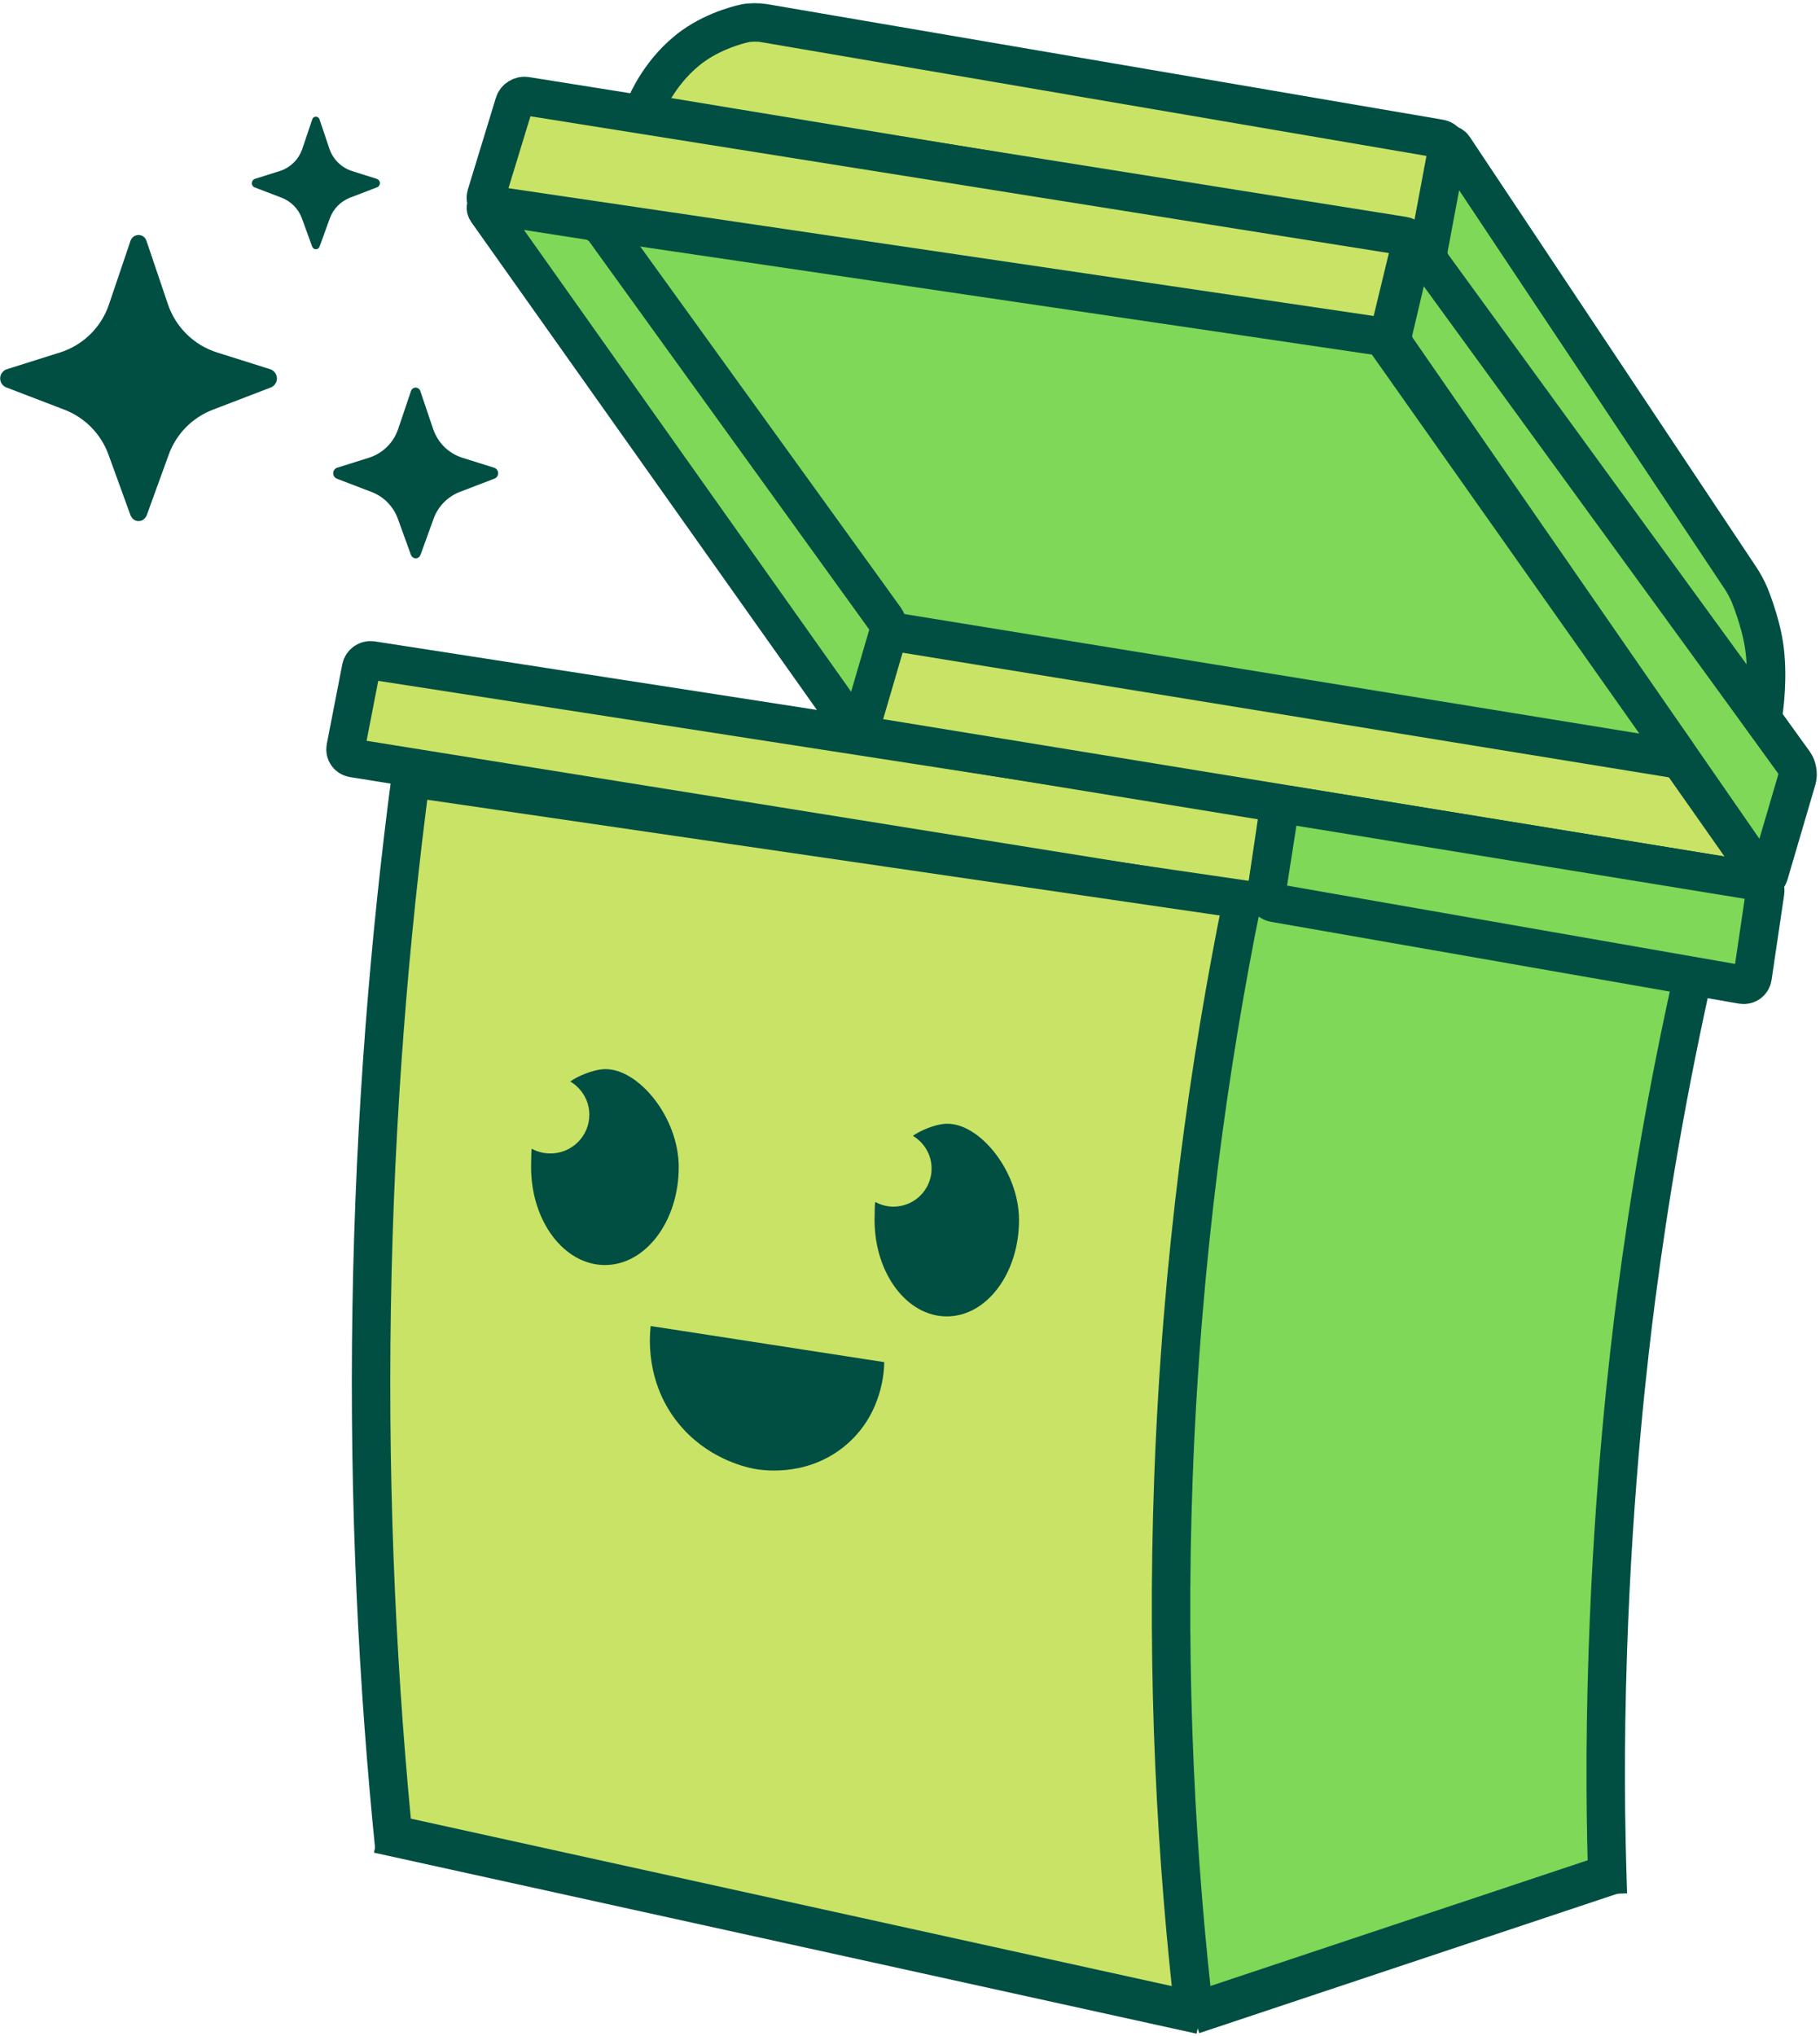 <svg width="406" height="454" viewBox="0 0 406 454" fill="none" xmlns="http://www.w3.org/2000/svg">
<path d="M0.034 84.382C0.034 85.275 0.57 86.084 1.413 86.407L14.382 91.377C18.935 93.13 22.518 96.772 24.194 101.376L29.122 114.95C29.156 115.052 29.232 115.12 29.283 115.222C29.326 115.29 29.36 115.367 29.419 115.444C29.496 115.546 29.581 115.648 29.683 115.733C29.837 115.869 29.998 115.988 30.185 116.073C30.305 116.116 30.424 116.159 30.543 116.176C30.662 116.21 30.781 116.218 30.9 116.218L31.283 116.176C31.402 116.159 31.521 116.116 31.641 116.073C31.828 115.997 32.007 115.869 32.16 115.724C32.253 115.648 32.33 115.554 32.415 115.444C32.458 115.384 32.492 115.325 32.534 115.265C32.594 115.163 32.679 115.086 32.713 114.967L37.64 101.393C39.308 96.79 42.883 93.147 47.435 91.394L60.379 86.424C61.222 86.101 61.775 85.292 61.775 84.399C61.775 83.505 61.162 82.62 60.26 82.339L48.406 78.603C43.282 76.986 39.232 73.012 37.487 67.932L32.662 53.677C32.602 53.516 32.534 53.371 32.441 53.235C32.381 53.15 32.321 53.065 32.245 52.979C32.075 52.792 31.845 52.639 31.581 52.537C31.513 52.503 31.419 52.477 31.326 52.469C31.198 52.426 31.036 52.409 30.9 52.409C30.764 52.409 30.611 52.426 30.475 52.469C30.39 52.486 30.305 52.511 30.219 52.537C29.981 52.622 29.777 52.775 29.598 52.937C29.53 53.005 29.471 53.081 29.411 53.158C29.292 53.32 29.19 53.481 29.122 53.677L24.296 67.932C22.577 73.021 18.518 76.986 13.403 78.603L1.549 82.339C0.638 82.629 0.034 83.454 0.034 84.399H0L0.034 84.382Z" fill="#014F42"/>
<path d="M74.332 105.555C74.332 106.091 74.656 106.568 75.158 106.764L82.894 109.725C85.617 110.763 87.753 112.95 88.749 115.691L91.685 123.792C91.702 123.852 91.753 123.894 91.778 123.946C91.804 123.988 91.829 124.031 91.855 124.073C91.906 124.133 91.948 124.192 92.008 124.235C92.102 124.311 92.195 124.38 92.306 124.439C92.374 124.465 92.442 124.49 92.519 124.499C92.587 124.516 92.655 124.524 92.731 124.524L92.953 124.499C93.021 124.49 93.089 124.465 93.157 124.439C93.267 124.388 93.378 124.32 93.472 124.226C93.531 124.175 93.574 124.124 93.617 124.065C93.642 124.031 93.668 123.997 93.684 123.954C93.719 123.894 93.77 123.843 93.795 123.775L96.731 115.674C97.727 112.925 99.863 110.755 102.569 109.708L110.296 106.747C110.798 106.559 111.13 106.066 111.13 105.538C111.13 105.01 110.764 104.474 110.228 104.313L103.156 102.092C100.093 101.13 97.684 98.756 96.638 95.717L93.761 87.207C93.727 87.114 93.684 87.02 93.633 86.935C93.599 86.884 93.565 86.833 93.514 86.79C93.412 86.68 93.276 86.595 93.123 86.518C93.08 86.501 93.029 86.484 92.978 86.475C92.902 86.45 92.817 86.441 92.723 86.441C92.629 86.441 92.553 86.45 92.468 86.475C92.416 86.484 92.365 86.501 92.323 86.518C92.187 86.569 92.051 86.654 91.957 86.756C91.914 86.799 91.88 86.841 91.846 86.884C91.778 86.978 91.719 87.071 91.685 87.199L88.808 95.709C87.778 98.747 85.362 101.113 82.306 102.083L75.235 104.304C74.69 104.466 74.332 104.976 74.332 105.53V105.555Z" fill="#014F42"/>
<path d="M56.173 40.86C56.173 41.277 56.42 41.652 56.811 41.796L62.819 44.094C64.93 44.903 66.589 46.596 67.364 48.732L69.644 55.021C69.661 55.072 69.695 55.106 69.721 55.14C69.738 55.174 69.763 55.208 69.781 55.242C69.823 55.293 69.857 55.336 69.9 55.37C69.976 55.429 70.044 55.481 70.129 55.523C70.18 55.54 70.24 55.566 70.291 55.574C70.342 55.591 70.402 55.591 70.453 55.591L70.632 55.574C70.683 55.574 70.742 55.549 70.793 55.523C70.878 55.481 70.963 55.429 71.04 55.361C71.091 55.319 71.125 55.276 71.151 55.234C71.168 55.208 71.193 55.183 71.202 55.149C71.227 55.098 71.27 55.064 71.287 55.004L73.567 48.715C74.334 46.579 75.993 44.894 78.103 44.077L84.103 41.779C84.495 41.635 84.75 41.252 84.75 40.843C84.75 40.435 84.469 40.018 84.052 39.89L78.563 38.163C76.189 37.414 74.308 35.567 73.499 33.218L71.27 26.614C71.244 26.538 71.21 26.47 71.168 26.401C71.142 26.359 71.117 26.316 71.074 26.291C70.989 26.206 70.895 26.138 70.768 26.078C70.734 26.061 70.691 26.053 70.657 26.044C70.597 26.027 70.529 26.019 70.461 26.019C70.393 26.019 70.325 26.019 70.266 26.044C70.223 26.044 70.18 26.061 70.155 26.078C70.044 26.121 69.942 26.189 69.874 26.257C69.84 26.291 69.815 26.325 69.789 26.359C69.738 26.436 69.687 26.504 69.661 26.606L67.432 33.21C66.632 35.575 64.751 37.405 62.385 38.154L56.896 39.882C56.471 40.009 56.198 40.401 56.198 40.835V40.852L56.173 40.86Z" fill="#014F42"/>
<path d="M282.412 199.738C282.247 200.838 281.218 201.596 280.117 201.417L78.723 169.065C77.622 168.886 76.893 167.849 77.108 166.756L80.567 148.964C80.782 147.87 81.854 147.112 82.955 147.284L283.52 178.364C284.62 178.536 285.385 179.58 285.228 180.68L282.412 199.738Z" fill="#C9E366"/>
<path d="M282.412 199.738C282.247 200.838 281.218 201.596 280.117 201.417L78.723 169.065C77.622 168.886 76.893 167.849 77.108 166.756L80.567 148.964C80.782 147.87 81.854 147.112 82.955 147.284L283.52 178.364C284.62 178.536 285.385 179.58 285.228 180.68L282.412 199.738Z" stroke="#014F42" stroke-width="8.578" stroke-miterlimit="10"/>
<path d="M109.724 47.139C109.081 46.231 109.452 45.616 110.56 45.774L305.642 73.644C306.743 73.802 308.173 74.674 308.816 75.589L392.908 195.236C393.551 196.151 393.172 196.744 392.071 196.565L194.53 164.327C193.43 164.148 192 163.255 191.357 162.347L109.724 47.139Z" fill="#C9E366"/>
<path d="M109.724 47.139C109.081 46.231 109.452 45.616 110.56 45.774L305.642 73.644C306.743 73.802 308.173 74.674 308.816 75.589L392.908 195.236C393.551 196.151 393.172 196.744 392.071 196.565L194.53 164.327C193.43 164.148 192 163.255 191.357 162.347L109.724 47.139Z" stroke="#014F42" stroke-width="8.578" stroke-miterlimit="10"/>
<path d="M315.306 54.916C315.564 53.83 316.307 53.687 316.958 54.587L400.256 170.145C400.906 171.046 401.185 172.662 400.87 173.734L394.637 194.95C394.323 196.022 393.551 196.143 392.914 195.229L311.511 77.633C310.874 76.718 310.567 75.081 310.824 73.995L315.313 54.916H315.306Z" fill="#7FD858"/>
<path d="M315.306 54.916C315.564 53.83 316.307 53.687 316.958 54.587L400.256 170.145C400.906 171.046 401.185 172.662 400.87 173.734L394.637 194.95C394.323 196.022 393.551 196.143 392.914 195.229L311.511 77.633C310.874 76.718 310.567 75.081 310.824 73.995L315.313 54.916H315.306Z" stroke="#014F42" stroke-width="8.578" stroke-miterlimit="10"/>
<path d="M145.422 25.502C144.321 25.323 143.764 24.322 144.178 23.293C144.178 23.293 147.309 15.502 154.593 10.276C160.011 6.388 166.288 5.172 166.288 5.172C167.381 4.958 169.175 4.944 170.276 5.129L321.225 30.934C322.326 31.12 323.127 32.185 323.012 33.293C323.012 33.293 322.247 40.599 321.168 45.831C320.56 48.798 319.645 52.243 319.645 52.243C319.359 53.323 318.223 54.052 317.129 53.873L145.422 25.502Z" fill="#C9E366"/>
<path d="M145.422 25.502C144.321 25.323 143.764 24.322 144.178 23.293C144.178 23.293 147.309 15.502 154.593 10.276C160.011 6.388 166.288 5.172 166.288 5.172C167.381 4.958 169.175 4.944 170.276 5.129L321.225 30.934C322.326 31.12 323.127 32.185 323.012 33.293C323.012 33.293 322.247 40.599 321.168 45.831C320.56 48.798 319.645 52.243 319.645 52.243C319.359 53.323 318.223 54.052 317.129 53.873L145.422 25.502Z" stroke="#014F42" stroke-width="8.578" stroke-miterlimit="10"/>
<path d="M391.981 158.689C392.639 159.59 393.304 159.425 393.468 158.325C393.468 158.325 394.576 150.769 393.511 143.885C392.653 138.31 390.244 132.577 390.244 132.577C389.815 131.547 388.95 129.946 388.336 129.024L324.345 32.966C323.73 32.037 323.051 32.173 322.851 33.274L318.683 55.533C318.476 56.627 318.848 58.264 319.505 59.164L391.981 158.696V158.689Z" fill="#7FD858"/>
<path d="M391.981 158.689C392.639 159.59 393.304 159.425 393.468 158.325C393.468 158.325 394.576 150.769 393.511 143.885C392.653 138.31 390.244 132.577 390.244 132.577C389.815 131.547 388.95 129.946 388.336 129.024L324.345 32.966C323.73 32.037 323.051 32.173 322.851 33.274L318.683 55.533C318.476 56.627 318.848 58.264 319.505 59.164L391.981 158.696V158.689Z" stroke="#014F42" stroke-width="8.578" stroke-miterlimit="10"/>
<path d="M308.623 75.229C310.667 68.703 312.711 62.177 314.756 55.65L308.623 75.229Z" fill="#C9E366"/>
<path d="M308.623 75.229C310.667 68.703 312.711 62.177 314.756 55.65" stroke="#014F42" stroke-width="8.578" stroke-miterlimit="10"/>
<path d="M200.395 141.07C199.294 140.891 197.865 140.005 197.214 139.097L133.631 50.545C132.98 49.637 133.352 49.03 134.453 49.187L305.646 73.641C306.746 73.798 308.176 74.67 308.819 75.585L373.925 167.819C374.569 168.726 374.197 169.327 373.096 169.148L200.395 141.07Z" fill="#7FD858"/>
<path d="M200.395 141.07C199.294 140.891 197.865 140.005 197.214 139.097L133.631 50.545C132.98 49.637 133.352 49.03 134.453 49.187L305.646 73.641C306.746 73.798 308.176 74.67 308.819 75.585L373.925 167.819C374.569 168.726 374.197 169.327 373.096 169.148L200.395 141.07Z" stroke="#014F42" stroke-width="8.578" stroke-miterlimit="10"/>
<path d="M280.757 203.183C311.909 209.23 343.191 213.65 374.343 219.698C370.026 245.91 365.846 276.605 362.729 305.984C358.355 347.237 356.01 386.087 355.052 422.079C325.859 432.444 296.666 442.808 267.465 453.173C263.934 418.597 261.925 376.895 264.306 329.824C266.758 281.295 273.466 237.773 280.757 203.183Z" fill="#7FD858"/>
<path d="M358.679 422.4C358.157 406.795 357.929 390.363 358.673 368.139C359.938 330.382 363.426 301.418 365.006 289.266C367.808 267.75 371.954 242.702 378.252 214.981" stroke="#014F42" stroke-width="8.578" stroke-miterlimit="10"/>
<path d="M89.589 410.113C85.372 374.093 82.713 325.857 83.492 280.48C84.171 241.286 87.302 205.424 91.62 173.485C153.473 182.514 215.319 191.542 277.173 200.577C271.426 231.55 267.916 258.356 265.679 279.436C263.134 303.419 260.16 332.283 260.339 370.219C260.475 398.826 262.362 430.049 264.306 448.048C247.672 452.68 217.581 435.68 179.831 428.889C134.554 420.747 103.178 421.521 89.589 410.12V410.113Z" fill="#C9E366"/>
<path d="M390.951 217.95C390.786 219.051 389.757 219.795 388.656 219.609L284.214 201.352C283.113 201.159 282.362 200.101 282.534 199.001L285.321 181.23C285.493 180.129 286.537 179.372 287.638 179.557L392.066 196.563C393.167 196.742 393.932 197.792 393.767 198.893L390.951 217.95Z" fill="#7FD858"/>
<path d="M390.951 217.95C390.786 219.051 389.757 219.795 388.656 219.609L284.214 201.352C283.113 201.159 282.362 200.101 282.534 199.001L285.321 181.23C285.493 180.129 286.537 179.372 287.638 179.557L392.066 196.563C393.167 196.742 393.932 197.792 393.767 198.893L390.951 217.95Z" stroke="#014F42" stroke-width="8.578" stroke-miterlimit="10"/>
<path d="M114.722 23.046C115.05 21.981 116.216 21.252 117.316 21.43L313.092 52.618C314.193 52.797 314.879 53.826 314.614 54.905L310.154 73.312C309.889 74.398 308.774 75.149 307.673 74.985L109.875 45.784C108.774 45.62 108.138 44.619 108.46 43.554L114.722 23.053V23.046Z" fill="#C9E366"/>
<path d="M114.722 23.046C115.05 21.981 116.216 21.252 117.316 21.43L313.092 52.618C314.193 52.797 314.879 53.826 314.614 54.905L310.154 73.312C309.889 74.398 308.774 75.149 307.673 74.985L109.875 45.784C108.774 45.62 108.138 44.619 108.46 43.554L114.722 23.053V23.046Z" stroke="#014F42" stroke-width="8.578" stroke-miterlimit="10"/>
<path d="M108.692 47.139C108.048 46.231 108.42 45.623 109.521 45.795L131.609 49.233C132.71 49.404 134.147 50.284 134.797 51.184L197.437 137.964C198.087 138.864 198.366 140.48 198.052 141.552L192.061 162.039C191.747 163.111 190.968 163.24 190.324 162.332L108.692 47.139Z" fill="#7FD858"/>
<path d="M108.692 47.139C108.048 46.231 108.42 45.623 109.521 45.795L131.609 49.233C132.71 49.404 134.147 50.284 134.797 51.184L197.437 137.964C198.087 138.864 198.366 140.48 198.052 141.552L192.061 162.039C191.747 163.111 190.968 163.24 190.324 162.332L108.692 47.139Z" stroke="#014F42" stroke-width="8.578" stroke-miterlimit="10"/>
<path d="M87.993 412.307C84.362 376.33 82.189 335.836 82.911 291.581C83.618 248.284 86.985 208.697 91.617 173.485C153.471 182.514 215.317 191.542 277.171 200.577C269.765 236.962 263.589 280.38 261.773 329.495C260.093 374.922 262.495 415.653 266.541 450.436" stroke="#014F42" stroke-width="8.578" stroke-miterlimit="10"/>
<path d="M84.411 408.701L267.912 449.071" stroke="#014F42" stroke-width="9.175"/>
<path d="M266.077 449.075L359.663 417.88" stroke="#014F42" stroke-width="9.175"/>
<path d="M145.149 295.73C162.514 298.412 179.879 301.101 197.244 303.782C197.244 305.085 197.118 315.651 188.089 322.784C179.394 329.65 169.413 327.812 168.035 327.537C165.563 327.019 157.578 325.014 151.472 317.605C143.838 308.351 144.924 297.693 145.158 295.739L145.149 295.73Z" fill="#014F42"/>
<path d="M134.941 238.444C132.051 238.511 128.777 240.248 128.551 240.374C128.067 240.633 127.624 240.908 127.207 241.192C129.746 242.696 131.466 245.452 131.466 248.609C131.466 253.378 127.582 257.246 122.788 257.246C121.276 257.246 119.856 256.861 118.62 256.185C118.595 256.385 118.562 256.594 118.545 256.803C118.545 256.803 118.47 258.565 118.47 260.286C118.47 272.347 125.845 282.128 134.941 282.128C144.037 282.128 151.412 272.347 151.412 260.286C151.412 249.144 142.366 238.277 134.941 238.444Z" fill="#014F42"/>
<path d="M211.207 250.614C208.376 250.681 205.177 252.393 204.96 252.51C204.492 252.761 204.049 253.036 203.648 253.32C206.137 254.799 207.816 257.513 207.816 260.612C207.816 265.306 204.016 269.107 199.322 269.107C197.843 269.107 196.457 268.722 195.246 268.063C195.221 268.263 195.187 268.463 195.171 268.672C195.171 268.672 195.095 270.41 195.095 272.105C195.095 283.974 202.312 293.588 211.207 293.588C220.103 293.588 227.319 283.974 227.319 272.105C227.319 261.147 218.474 250.456 211.207 250.623V250.614Z" fill="#014F42"/>
</svg>

